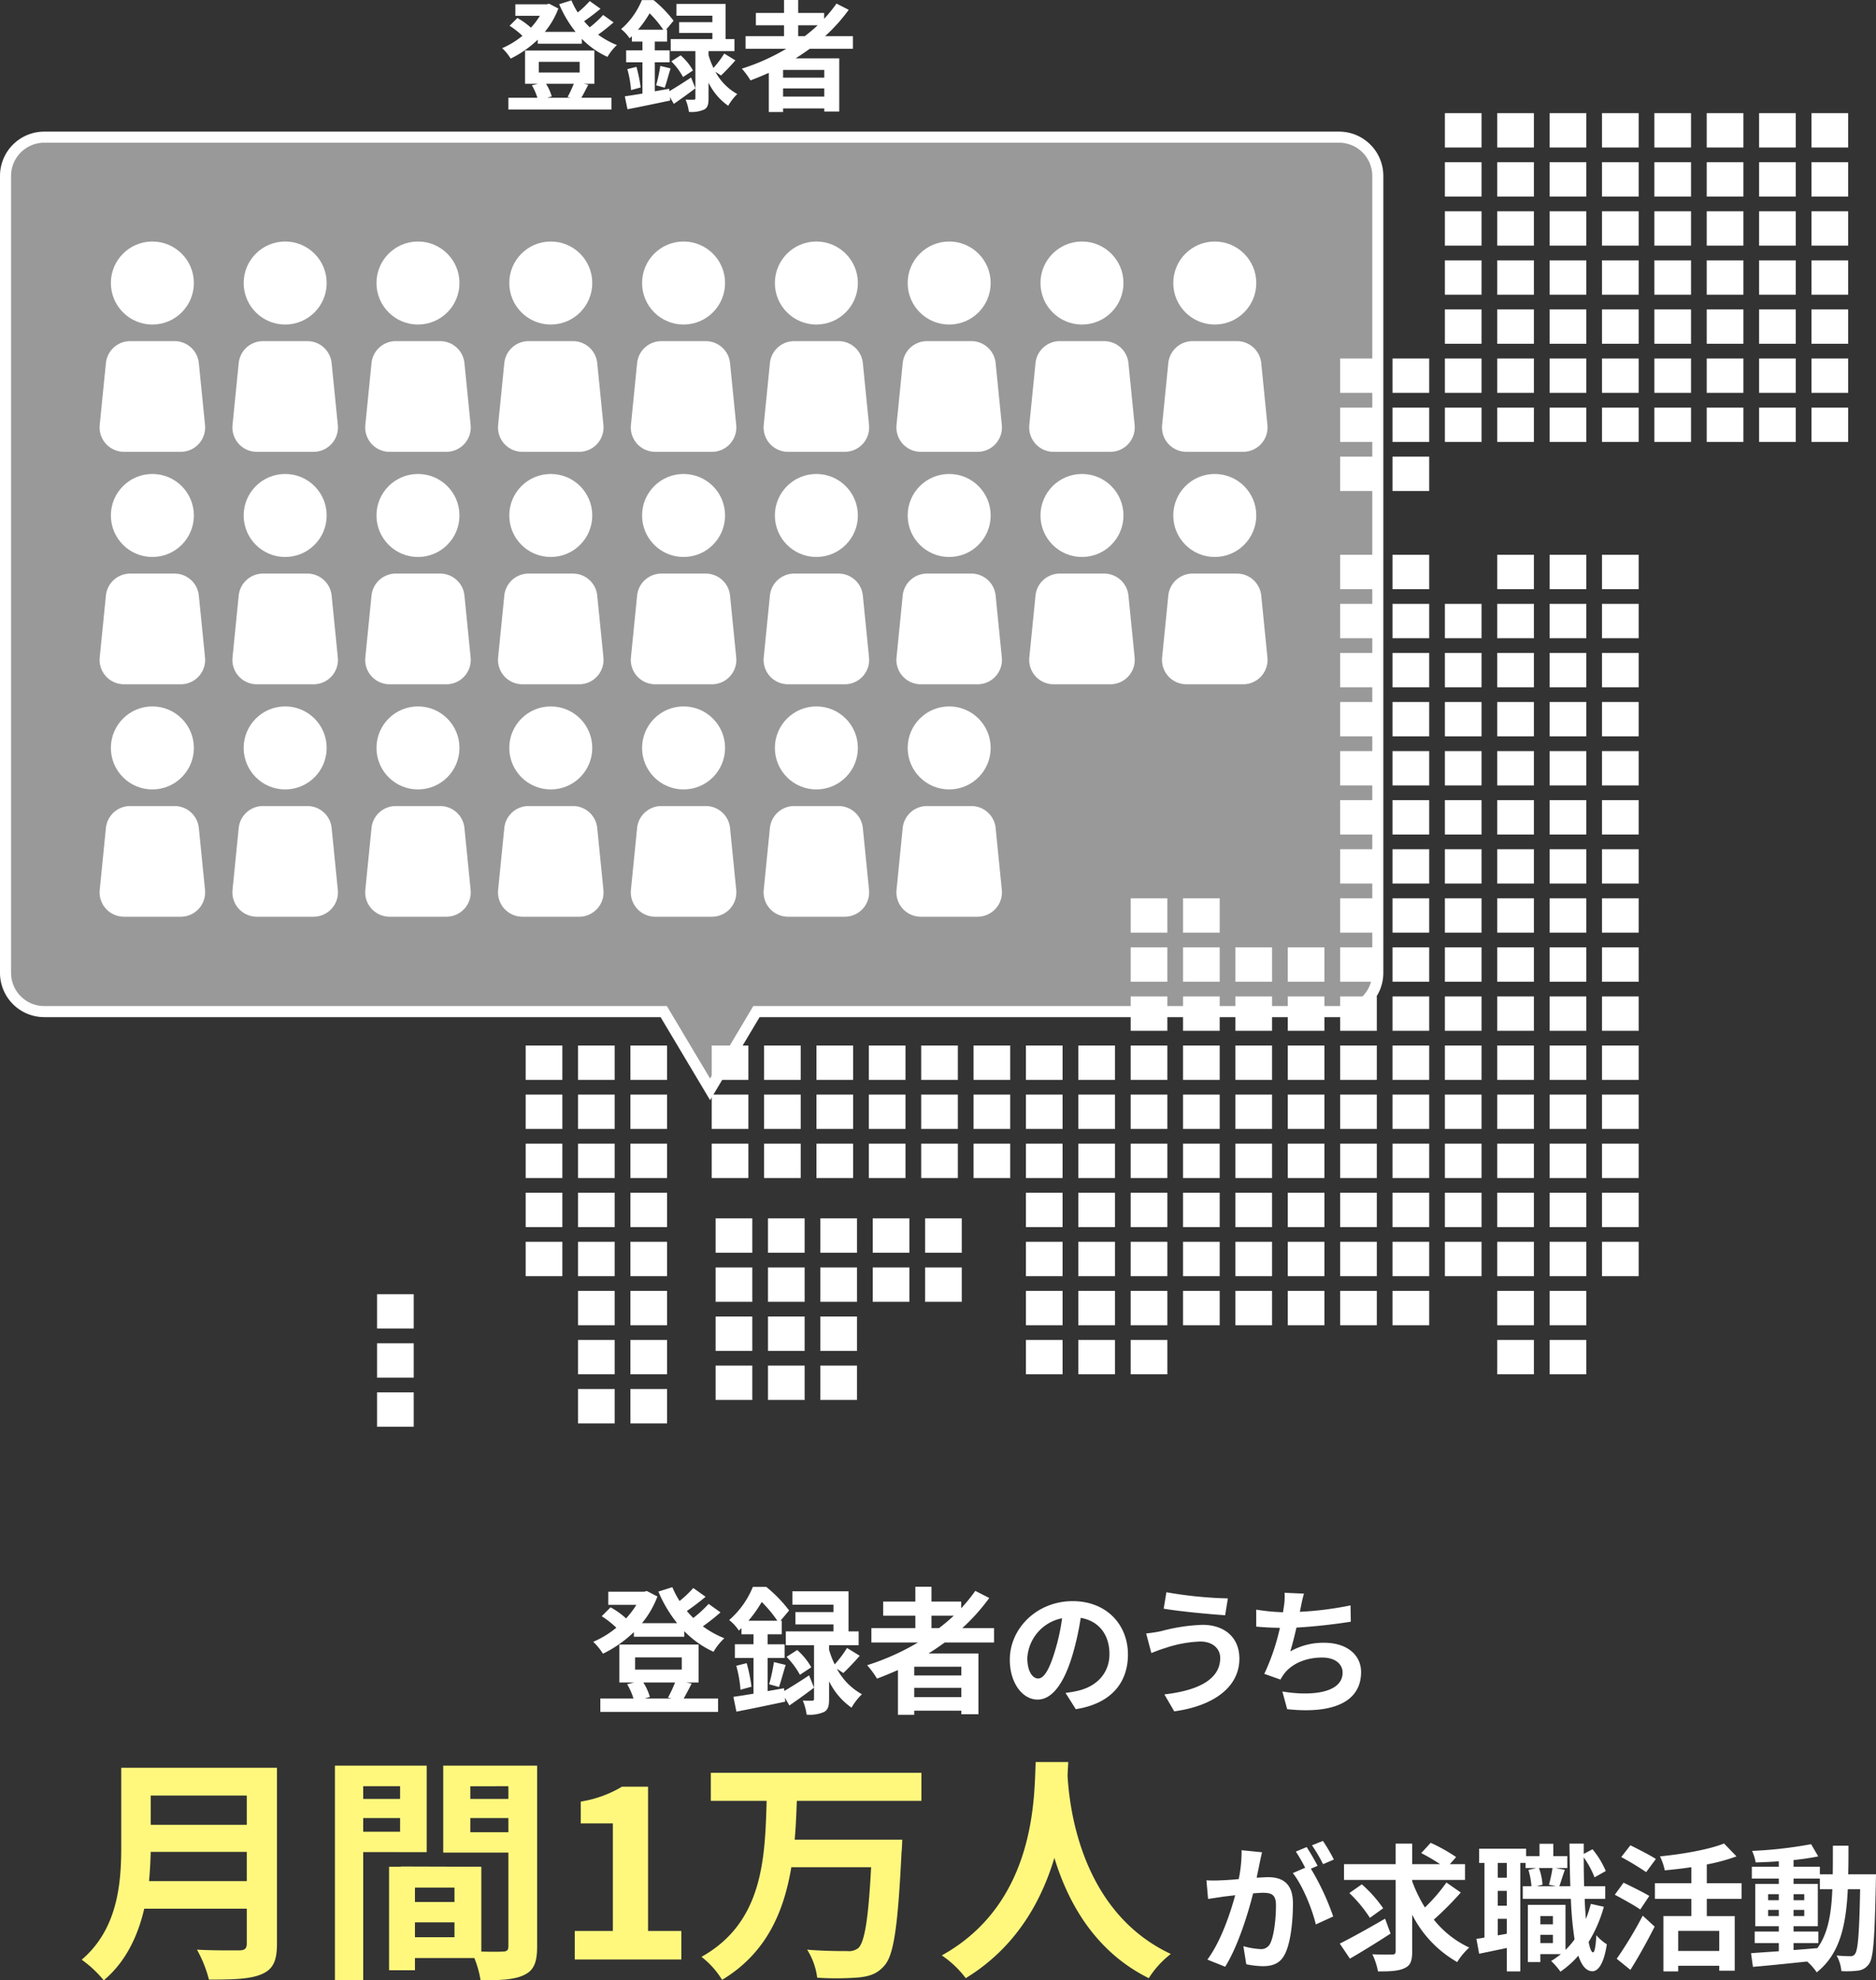 <svg xmlns="http://www.w3.org/2000/svg" width="438.514" height="462.796" viewBox="0 0 438.514 462.796">
  <rect x="0" y="0" width="438.514" height="462.796" fill="#333333" stroke="none"/>
  <defs>
    <style>
      .cls-1, .cls-2 {
        fill: #fff;
      }

      .cls-2 {
        opacity: 0.5;
      }

      .cls-3 {
        fill: #fff87d;
      }
    </style>
  </defs>
  <g id="レイヤー_2" data-name="レイヤー 2">
    <g id="レイヤー_1-2" data-name="レイヤー 1">
      <g>
        <rect class="cls-1" x="88.139" y="325.39" width="8.569" height="8.027"/>
        <rect class="cls-1" x="88.139" y="313.921" width="8.569" height="8.028"/>
        <rect class="cls-1" x="88.139" y="302.453" width="8.569" height="8.027"/>
        <rect class="cls-1" x="191.759" y="319.136" width="8.569" height="8.027"/>
        <rect class="cls-1" x="179.517" y="319.136" width="8.569" height="8.027"/>
        <rect class="cls-1" x="167.276" y="319.136" width="8.569" height="8.027"/>
        <rect class="cls-1" x="147.359" y="324.613" width="8.569" height="8.028"/>
        <rect class="cls-1" x="135.118" y="324.613" width="8.569" height="8.028"/>
        <rect class="cls-1" x="362.224" y="313.145" width="8.57" height="8.027"/>
        <rect class="cls-1" x="349.982" y="313.145" width="8.57" height="8.027"/>
        <rect class="cls-1" x="264.293" y="313.145" width="8.57" height="8.027"/>
        <rect class="cls-1" x="252.052" y="313.145" width="8.57" height="8.027"/>
        <rect class="cls-1" x="239.811" y="313.145" width="8.569" height="8.027"/>
        <rect class="cls-1" x="191.759" y="307.668" width="8.569" height="8.027"/>
        <rect class="cls-1" x="179.517" y="307.668" width="8.569" height="8.027"/>
        <rect class="cls-1" x="167.276" y="307.668" width="8.569" height="8.027"/>
        <rect class="cls-1" x="147.359" y="313.145" width="8.569" height="8.027"/>
        <rect class="cls-1" x="135.118" y="313.145" width="8.569" height="8.027"/>
        <rect class="cls-1" x="362.224" y="301.677" width="8.57" height="8.027"/>
        <rect class="cls-1" x="349.982" y="301.677" width="8.57" height="8.027"/>
        <rect class="cls-1" x="325.5" y="301.677" width="8.57" height="8.027"/>
        <rect class="cls-1" x="313.258" y="301.677" width="8.57" height="8.027"/>
        <rect class="cls-1" x="301.017" y="301.677" width="8.57" height="8.027"/>
        <rect class="cls-1" x="288.776" y="301.677" width="8.57" height="8.027"/>
        <rect class="cls-1" x="276.534" y="301.677" width="8.57" height="8.027"/>
        <rect class="cls-1" x="264.293" y="301.677" width="8.57" height="8.027"/>
        <rect class="cls-1" x="252.052" y="301.677" width="8.57" height="8.027"/>
        <rect class="cls-1" x="239.811" y="301.677" width="8.569" height="8.027"/>
        <rect class="cls-1" x="216.241" y="296.199" width="8.569" height="8.027"/>
        <rect class="cls-1" x="204" y="296.199" width="8.569" height="8.027"/>
        <rect class="cls-1" x="191.759" y="296.199" width="8.569" height="8.027"/>
        <rect class="cls-1" x="179.517" y="296.199" width="8.569" height="8.027"/>
        <rect class="cls-1" x="167.276" y="296.199" width="8.569" height="8.027"/>
        <rect class="cls-1" x="147.359" y="301.677" width="8.569" height="8.027"/>
        <rect class="cls-1" x="135.118" y="301.677" width="8.569" height="8.027"/>
        <rect class="cls-1" x="374.465" y="290.208" width="8.57" height="8.028"/>
        <rect class="cls-1" x="362.224" y="290.208" width="8.57" height="8.028"/>
        <rect class="cls-1" x="349.982" y="290.208" width="8.57" height="8.028"/>
        <rect class="cls-1" x="337.741" y="290.208" width="8.57" height="8.028"/>
        <rect class="cls-1" x="325.5" y="290.208" width="8.57" height="8.028"/>
        <rect class="cls-1" x="313.258" y="290.208" width="8.57" height="8.028"/>
        <rect class="cls-1" x="301.017" y="290.208" width="8.57" height="8.028"/>
        <rect class="cls-1" x="288.776" y="290.208" width="8.57" height="8.028"/>
        <rect class="cls-1" x="276.534" y="290.208" width="8.57" height="8.028"/>
        <rect class="cls-1" x="264.293" y="290.208" width="8.57" height="8.028"/>
        <rect class="cls-1" x="252.052" y="290.208" width="8.57" height="8.028"/>
        <rect class="cls-1" x="239.811" y="290.208" width="8.569" height="8.028"/>
        <rect class="cls-1" x="216.241" y="284.731" width="8.569" height="8.029"/>
        <rect class="cls-1" x="204" y="284.731" width="8.569" height="8.029"/>
        <rect class="cls-1" x="191.759" y="284.731" width="8.569" height="8.029"/>
        <rect class="cls-1" x="179.517" y="284.731" width="8.569" height="8.029"/>
        <rect class="cls-1" x="167.276" y="284.731" width="8.569" height="8.029"/>
        <rect class="cls-1" x="147.359" y="290.208" width="8.569" height="8.028"/>
        <rect class="cls-1" x="135.118" y="290.208" width="8.569" height="8.028"/>
        <rect class="cls-1" x="122.877" y="290.208" width="8.569" height="8.028"/>
        <rect class="cls-1" x="374.465" y="278.74" width="8.57" height="8.028"/>
        <rect class="cls-1" x="362.224" y="278.74" width="8.57" height="8.028"/>
        <rect class="cls-1" x="349.982" y="278.74" width="8.57" height="8.028"/>
        <rect class="cls-1" x="337.741" y="278.74" width="8.57" height="8.028"/>
        <rect class="cls-1" x="325.5" y="278.74" width="8.57" height="8.028"/>
        <rect class="cls-1" x="313.258" y="278.74" width="8.57" height="8.028"/>
        <rect class="cls-1" x="301.017" y="278.74" width="8.57" height="8.028"/>
        <rect class="cls-1" x="288.776" y="278.74" width="8.57" height="8.028"/>
        <rect class="cls-1" x="276.534" y="278.74" width="8.57" height="8.028"/>
        <rect class="cls-1" x="264.293" y="278.74" width="8.57" height="8.028"/>
        <rect class="cls-1" x="252.052" y="278.74" width="8.57" height="8.028"/>
        <rect class="cls-1" x="239.811" y="278.74" width="8.569" height="8.028"/>
        <rect class="cls-1" x="147.359" y="278.74" width="8.569" height="8.028"/>
        <rect class="cls-1" x="135.118" y="278.74" width="8.569" height="8.028"/>
        <rect class="cls-1" x="122.877" y="278.74" width="8.569" height="8.028"/>
        <rect class="cls-1" x="374.465" y="267.272" width="8.57" height="8.028"/>
        <rect class="cls-1" x="362.224" y="267.272" width="8.57" height="8.028"/>
        <rect class="cls-1" x="349.982" y="267.272" width="8.57" height="8.028"/>
        <rect class="cls-1" x="337.741" y="267.272" width="8.57" height="8.028"/>
        <rect class="cls-1" x="325.5" y="267.272" width="8.57" height="8.028"/>
        <rect class="cls-1" x="313.258" y="267.272" width="8.57" height="8.028"/>
        <rect class="cls-1" x="301.017" y="267.272" width="8.57" height="8.028"/>
        <rect class="cls-1" x="288.776" y="267.272" width="8.57" height="8.028"/>
        <rect class="cls-1" x="276.534" y="267.272" width="8.57" height="8.028"/>
        <rect class="cls-1" x="264.293" y="267.272" width="8.57" height="8.028"/>
        <rect class="cls-1" x="252.052" y="267.272" width="8.57" height="8.028"/>
        <rect class="cls-1" x="239.811" y="267.272" width="8.569" height="8.028"/>
        <rect class="cls-1" x="227.569" y="267.272" width="8.569" height="8.028"/>
        <rect class="cls-1" x="215.328" y="267.272" width="8.569" height="8.028"/>
        <rect class="cls-1" x="203.087" y="267.272" width="8.569" height="8.028"/>
        <rect class="cls-1" x="190.845" y="267.272" width="8.569" height="8.028"/>
        <rect class="cls-1" x="178.604" y="267.272" width="8.569" height="8.028"/>
        <rect class="cls-1" x="166.363" y="267.272" width="8.569" height="8.028"/>
        <rect class="cls-1" x="147.359" y="267.272" width="8.569" height="8.028"/>
        <rect class="cls-1" x="135.118" y="267.272" width="8.569" height="8.028"/>
        <rect class="cls-1" x="122.877" y="267.272" width="8.569" height="8.028"/>
        <rect class="cls-1" x="374.465" y="255.804" width="8.57" height="8.027"/>
        <rect class="cls-1" x="362.224" y="255.804" width="8.57" height="8.027"/>
        <rect class="cls-1" x="349.982" y="255.804" width="8.57" height="8.027"/>
        <rect class="cls-1" x="337.741" y="255.804" width="8.57" height="8.027"/>
        <rect class="cls-1" x="325.5" y="255.804" width="8.57" height="8.027"/>
        <rect class="cls-1" x="313.258" y="255.804" width="8.57" height="8.027"/>
        <rect class="cls-1" x="301.017" y="255.804" width="8.57" height="8.027"/>
        <rect class="cls-1" x="288.776" y="255.804" width="8.57" height="8.027"/>
        <rect class="cls-1" x="276.534" y="255.804" width="8.57" height="8.027"/>
        <rect class="cls-1" x="264.293" y="255.804" width="8.57" height="8.027"/>
        <rect class="cls-1" x="252.052" y="255.804" width="8.57" height="8.027"/>
        <rect class="cls-1" x="239.811" y="255.804" width="8.569" height="8.027"/>
        <rect class="cls-1" x="227.569" y="255.804" width="8.569" height="8.027"/>
        <rect class="cls-1" x="215.328" y="255.804" width="8.569" height="8.027"/>
        <rect class="cls-1" x="203.087" y="255.804" width="8.569" height="8.027"/>
        <rect class="cls-1" x="190.845" y="255.804" width="8.569" height="8.027"/>
        <rect class="cls-1" x="178.604" y="255.804" width="8.569" height="8.027"/>
        <rect class="cls-1" x="166.363" y="255.804" width="8.569" height="8.027"/>
        <rect class="cls-1" x="147.359" y="255.804" width="8.569" height="8.027"/>
        <rect class="cls-1" x="135.118" y="255.804" width="8.569" height="8.027"/>
        <rect class="cls-1" x="122.877" y="255.804" width="8.569" height="8.027"/>
        <rect class="cls-1" x="374.465" y="244.336" width="8.57" height="8.027"/>
        <rect class="cls-1" x="362.224" y="244.336" width="8.57" height="8.027"/>
        <rect class="cls-1" x="349.982" y="244.336" width="8.57" height="8.027"/>
        <rect class="cls-1" x="337.741" y="244.336" width="8.57" height="8.027"/>
        <rect class="cls-1" x="325.5" y="244.336" width="8.57" height="8.027"/>
        <rect class="cls-1" x="313.258" y="244.336" width="8.57" height="8.027"/>
        <rect class="cls-1" x="301.017" y="244.336" width="8.57" height="8.027"/>
        <rect class="cls-1" x="288.776" y="244.336" width="8.57" height="8.027"/>
        <rect class="cls-1" x="276.534" y="244.336" width="8.57" height="8.027"/>
        <rect class="cls-1" x="264.293" y="244.336" width="8.57" height="8.027"/>
        <rect class="cls-1" x="252.052" y="244.336" width="8.57" height="8.027"/>
        <rect class="cls-1" x="239.811" y="244.336" width="8.569" height="8.027"/>
        <rect class="cls-1" x="227.569" y="244.336" width="8.569" height="8.027"/>
        <rect class="cls-1" x="215.328" y="244.336" width="8.569" height="8.027"/>
        <rect class="cls-1" x="203.087" y="244.336" width="8.569" height="8.027"/>
        <rect class="cls-1" x="190.845" y="244.336" width="8.569" height="8.027"/>
        <rect class="cls-1" x="178.604" y="244.336" width="8.569" height="8.027"/>
        <rect class="cls-1" x="166.363" y="244.336" width="8.569" height="8.027"/>
        <rect class="cls-1" x="147.359" y="244.336" width="8.569" height="8.027"/>
        <rect class="cls-1" x="135.118" y="244.336" width="8.569" height="8.027"/>
        <rect class="cls-1" x="122.877" y="244.336" width="8.569" height="8.027"/>
        <rect class="cls-1" x="374.465" y="232.867" width="8.57" height="8.028"/>
        <rect class="cls-1" x="362.224" y="232.867" width="8.57" height="8.028"/>
        <rect class="cls-1" x="349.982" y="232.867" width="8.57" height="8.028"/>
        <rect class="cls-1" x="337.741" y="232.867" width="8.57" height="8.028"/>
        <rect class="cls-1" x="325.5" y="232.867" width="8.57" height="8.028"/>
        <rect class="cls-1" x="313.258" y="232.867" width="8.57" height="8.028"/>
        <rect class="cls-1" x="301.017" y="232.867" width="8.57" height="8.028"/>
        <rect class="cls-1" x="288.776" y="232.867" width="8.57" height="8.028"/>
        <rect class="cls-1" x="276.534" y="232.867" width="8.57" height="8.028"/>
        <rect class="cls-1" x="264.293" y="232.867" width="8.57" height="8.028"/>
        <rect class="cls-1" x="374.465" y="221.399" width="8.57" height="8.028"/>
        <rect class="cls-1" x="362.224" y="221.399" width="8.57" height="8.028"/>
        <rect class="cls-1" x="349.982" y="221.399" width="8.57" height="8.028"/>
        <rect class="cls-1" x="337.741" y="221.399" width="8.57" height="8.028"/>
        <rect class="cls-1" x="325.5" y="221.399" width="8.57" height="8.028"/>
        <rect class="cls-1" x="313.258" y="221.399" width="8.57" height="8.028"/>
        <rect class="cls-1" x="301.017" y="221.399" width="8.57" height="8.028"/>
        <rect class="cls-1" x="288.776" y="221.399" width="8.57" height="8.028"/>
        <rect class="cls-1" x="276.534" y="221.399" width="8.57" height="8.028"/>
        <rect class="cls-1" x="264.293" y="221.399" width="8.57" height="8.028"/>
        <rect class="cls-1" x="374.465" y="209.932" width="8.57" height="8.027"/>
        <rect class="cls-1" x="362.224" y="209.932" width="8.57" height="8.027"/>
        <rect class="cls-1" x="349.982" y="209.932" width="8.57" height="8.027"/>
        <rect class="cls-1" x="337.741" y="209.932" width="8.57" height="8.027"/>
        <rect class="cls-1" x="325.5" y="209.932" width="8.57" height="8.027"/>
        <rect class="cls-1" x="313.258" y="209.932" width="8.57" height="8.027"/>
        <rect class="cls-1" x="276.534" y="209.932" width="8.57" height="8.027"/>
        <rect class="cls-1" x="264.293" y="209.932" width="8.57" height="8.027"/>
        <rect class="cls-1" x="374.465" y="198.463" width="8.57" height="8.027"/>
        <rect class="cls-1" x="362.224" y="198.463" width="8.57" height="8.027"/>
        <rect class="cls-1" x="349.982" y="198.463" width="8.57" height="8.027"/>
        <rect class="cls-1" x="337.741" y="198.463" width="8.57" height="8.027"/>
        <rect class="cls-1" x="325.5" y="198.463" width="8.57" height="8.027"/>
        <rect class="cls-1" x="313.258" y="198.463" width="8.57" height="8.027"/>
        <rect class="cls-1" x="374.465" y="186.995" width="8.57" height="8.028"/>
        <rect class="cls-1" x="362.224" y="186.995" width="8.57" height="8.028"/>
        <rect class="cls-1" x="349.982" y="186.995" width="8.57" height="8.028"/>
        <rect class="cls-1" x="337.741" y="186.995" width="8.57" height="8.028"/>
        <rect class="cls-1" x="325.5" y="186.995" width="8.57" height="8.028"/>
        <rect class="cls-1" x="313.258" y="186.995" width="8.57" height="8.028"/>
        <rect class="cls-1" x="374.465" y="175.527" width="8.57" height="8.028"/>
        <rect class="cls-1" x="362.224" y="175.527" width="8.57" height="8.028"/>
        <rect class="cls-1" x="349.982" y="175.527" width="8.57" height="8.028"/>
        <rect class="cls-1" x="337.741" y="175.527" width="8.57" height="8.028"/>
        <rect class="cls-1" x="325.5" y="175.527" width="8.57" height="8.028"/>
        <rect class="cls-1" x="313.258" y="175.527" width="8.57" height="8.028"/>
        <rect class="cls-1" x="374.465" y="164.059" width="8.57" height="8.028"/>
        <rect class="cls-1" x="362.224" y="164.059" width="8.57" height="8.028"/>
        <rect class="cls-1" x="349.982" y="164.059" width="8.57" height="8.028"/>
        <rect class="cls-1" x="337.741" y="164.059" width="8.57" height="8.028"/>
        <rect class="cls-1" x="325.5" y="164.059" width="8.57" height="8.028"/>
        <rect class="cls-1" x="313.258" y="164.059" width="8.57" height="8.028"/>
        <rect class="cls-1" x="374.465" y="152.59" width="8.57" height="8.028"/>
        <rect class="cls-1" x="362.224" y="152.59" width="8.57" height="8.028"/>
        <rect class="cls-1" x="349.982" y="152.59" width="8.57" height="8.028"/>
        <rect class="cls-1" x="337.741" y="152.59" width="8.57" height="8.028"/>
        <rect class="cls-1" x="325.5" y="152.59" width="8.57" height="8.028"/>
        <rect class="cls-1" x="313.258" y="152.59" width="8.57" height="8.028"/>
        <rect class="cls-1" x="374.465" y="141.122" width="8.57" height="8.027"/>
        <rect class="cls-1" x="362.224" y="141.122" width="8.57" height="8.027"/>
        <rect class="cls-1" x="349.982" y="141.122" width="8.57" height="8.027"/>
        <rect class="cls-1" x="337.741" y="141.122" width="8.57" height="8.027"/>
        <rect class="cls-1" x="325.5" y="141.122" width="8.57" height="8.027"/>
        <rect class="cls-1" x="313.258" y="141.122" width="8.57" height="8.027"/>
        <rect class="cls-1" x="374.465" y="129.654" width="8.57" height="8.028"/>
        <rect class="cls-1" x="362.224" y="129.654" width="8.57" height="8.028"/>
        <rect class="cls-1" x="349.982" y="129.654" width="8.57" height="8.028"/>
        <rect class="cls-1" x="325.5" y="129.654" width="8.57" height="8.028"/>
        <rect class="cls-1" x="313.258" y="129.654" width="8.57" height="8.028"/>
        <rect class="cls-1" x="325.5" y="106.718" width="8.57" height="8.028"/>
        <rect class="cls-1" x="313.258" y="106.718" width="8.57" height="8.028"/>
        <rect class="cls-1" x="423.43" y="95.249" width="8.57" height="8.028"/>
        <rect class="cls-1" x="411.189" y="95.249" width="8.57" height="8.028"/>
        <rect class="cls-1" x="398.948" y="95.249" width="8.57" height="8.028"/>
        <rect class="cls-1" x="386.706" y="95.249" width="8.57" height="8.028"/>
        <rect class="cls-1" x="374.465" y="95.249" width="8.57" height="8.028"/>
        <rect class="cls-1" x="362.224" y="95.249" width="8.57" height="8.028"/>
        <rect class="cls-1" x="349.982" y="95.249" width="8.57" height="8.028"/>
        <rect class="cls-1" x="337.741" y="95.249" width="8.57" height="8.028"/>
        <rect class="cls-1" x="325.5" y="95.249" width="8.57" height="8.028"/>
        <rect class="cls-1" x="313.258" y="95.249" width="8.57" height="8.028"/>
        <rect class="cls-1" x="423.43" y="83.781" width="8.57" height="8.028"/>
        <rect class="cls-1" x="411.189" y="83.781" width="8.57" height="8.028"/>
        <rect class="cls-1" x="398.948" y="83.781" width="8.57" height="8.028"/>
        <rect class="cls-1" x="386.706" y="83.781" width="8.57" height="8.028"/>
        <rect class="cls-1" x="374.465" y="83.781" width="8.57" height="8.028"/>
        <rect class="cls-1" x="362.224" y="83.781" width="8.57" height="8.028"/>
        <rect class="cls-1" x="349.982" y="83.781" width="8.57" height="8.028"/>
        <rect class="cls-1" x="337.741" y="83.781" width="8.57" height="8.028"/>
        <rect class="cls-1" x="325.5" y="83.781" width="8.57" height="8.028"/>
        <rect class="cls-1" x="313.258" y="83.781" width="8.57" height="8.028"/>
        <rect class="cls-1" x="423.43" y="72.313" width="8.57" height="8.028"/>
        <rect class="cls-1" x="411.189" y="72.313" width="8.57" height="8.028"/>
        <rect class="cls-1" x="398.948" y="72.313" width="8.57" height="8.028"/>
        <rect class="cls-1" x="386.706" y="72.313" width="8.57" height="8.028"/>
        <rect class="cls-1" x="374.465" y="72.313" width="8.57" height="8.028"/>
        <rect class="cls-1" x="362.224" y="72.313" width="8.57" height="8.028"/>
        <rect class="cls-1" x="349.982" y="72.313" width="8.57" height="8.028"/>
        <rect class="cls-1" x="337.741" y="72.313" width="8.57" height="8.028"/>
        <rect class="cls-1" x="423.43" y="60.845" width="8.57" height="8.028"/>
        <rect class="cls-1" x="411.189" y="60.845" width="8.57" height="8.028"/>
        <rect class="cls-1" x="398.948" y="60.845" width="8.57" height="8.028"/>
        <rect class="cls-1" x="386.706" y="60.845" width="8.57" height="8.028"/>
        <rect class="cls-1" x="374.465" y="60.845" width="8.57" height="8.028"/>
        <rect class="cls-1" x="362.224" y="60.845" width="8.57" height="8.028"/>
        <rect class="cls-1" x="349.982" y="60.845" width="8.57" height="8.028"/>
        <rect class="cls-1" x="337.741" y="60.845" width="8.57" height="8.028"/>
        <rect class="cls-1" x="423.43" y="49.377" width="8.57" height="8.028"/>
        <rect class="cls-1" x="411.189" y="49.377" width="8.57" height="8.028"/>
        <rect class="cls-1" x="398.948" y="49.377" width="8.57" height="8.028"/>
        <rect class="cls-1" x="386.706" y="49.377" width="8.57" height="8.028"/>
        <rect class="cls-1" x="374.465" y="49.377" width="8.57" height="8.028"/>
        <rect class="cls-1" x="362.224" y="49.377" width="8.57" height="8.028"/>
        <rect class="cls-1" x="349.982" y="49.377" width="8.57" height="8.028"/>
        <rect class="cls-1" x="337.741" y="49.377" width="8.57" height="8.028"/>
        <rect class="cls-1" x="423.43" y="37.908" width="8.57" height="8.028"/>
        <rect class="cls-1" x="411.189" y="37.908" width="8.57" height="8.028"/>
        <rect class="cls-1" x="398.948" y="37.908" width="8.57" height="8.028"/>
        <rect class="cls-1" x="386.706" y="37.908" width="8.57" height="8.028"/>
        <rect class="cls-1" x="374.465" y="37.908" width="8.57" height="8.028"/>
        <rect class="cls-1" x="362.224" y="37.908" width="8.57" height="8.028"/>
        <rect class="cls-1" x="349.982" y="37.908" width="8.57" height="8.028"/>
        <rect class="cls-1" x="337.741" y="37.908" width="8.57" height="8.028"/>
        <rect class="cls-1" x="423.43" y="26.44" width="8.57" height="8.028"/>
        <rect class="cls-1" x="411.189" y="26.44" width="8.57" height="8.028"/>
        <rect class="cls-1" x="398.948" y="26.44" width="8.57" height="8.028"/>
        <rect class="cls-1" x="386.706" y="26.44" width="8.57" height="8.028"/>
        <rect class="cls-1" x="374.465" y="26.44" width="8.57" height="8.028"/>
        <rect class="cls-1" x="362.224" y="26.44" width="8.57" height="8.028"/>
        <rect class="cls-1" x="349.982" y="26.44" width="8.57" height="8.028"/>
        <rect class="cls-1" x="337.741" y="26.44" width="8.57" height="8.028"/>
      </g>
      <g>
        <path class="cls-2" d="M155.149,236.412H10.347a9.065,9.065,0,0,1-9.054-9.055V41.106a9.064,9.064,0,0,1,9.054-9.054H313.006a9.065,9.065,0,0,1,9.055,9.054v186.251a9.066,9.066,0,0,1-9.055,9.055H176.818l-10.834,18.169Z"/>
        <path class="cls-1" d="M313.006,33.345a7.769,7.769,0,0,1,7.76,7.76v186.251a7.769,7.769,0,0,1-7.76,7.76H176.084l-.752,1.262L165.984,252.055l-9.348-15.675-.753-1.262H10.347a7.769,7.769,0,0,1-7.76-7.76V41.106a7.769,7.769,0,0,1,7.76-7.76H313.006m0-2.587H10.347A10.347,10.347,0,0,0,0,41.106v186.251a10.347,10.347,0,0,0,10.347,10.347H154.415l11.569,19.401,11.569-19.401H313.006a10.347,10.347,0,0,0,10.347-10.347V41.106A10.347,10.347,0,0,0,313.006,30.758Z"/>
      </g>
      <g>
        <g>
          <g>
            <circle class="cls-1" cx="35.617" cy="174.788" r="9.701"/>
            <path class="cls-1" d="M42.249,214.237H28.986a5.704,5.704,0,0,1-5.676-6.272l1.446-14.46a5.704,5.704,0,0,1,5.676-5.136H40.803a5.704,5.704,0,0,1,5.676,5.136l1.446,14.46A5.704,5.704,0,0,1,42.249,214.237Z"/>
          </g>
          <g>
            <circle class="cls-1" cx="66.659" cy="174.788" r="9.701"/>
            <path class="cls-1" d="M73.29,214.237H60.028a5.704,5.704,0,0,1-5.676-6.272l1.446-14.46a5.704,5.704,0,0,1,5.676-5.136H71.844a5.704,5.704,0,0,1,5.676,5.136l1.446,14.46A5.704,5.704,0,0,1,73.29,214.237Z"/>
          </g>
          <g>
            <circle class="cls-1" cx="97.701" cy="174.788" r="9.701"/>
            <path class="cls-1" d="M104.332,214.237H91.07a5.704,5.704,0,0,1-5.676-6.272l1.446-14.46a5.704,5.704,0,0,1,5.676-5.136h10.371a5.704,5.704,0,0,1,5.676,5.136l1.446,14.46A5.704,5.704,0,0,1,104.332,214.237Z"/>
          </g>
          <g>
            <circle class="cls-1" cx="128.743" cy="174.788" r="9.701"/>
            <path class="cls-1" d="M135.374,214.237h-13.263a5.704,5.704,0,0,1-5.676-6.272l1.446-14.46a5.704,5.704,0,0,1,5.676-5.136h10.371a5.704,5.704,0,0,1,5.676,5.136l1.446,14.46A5.704,5.704,0,0,1,135.374,214.237Z"/>
          </g>
          <g>
            <circle class="cls-1" cx="159.785" cy="174.788" r="9.701"/>
            <path class="cls-1" d="M166.416,214.237H153.154a5.704,5.704,0,0,1-5.676-6.272l1.446-14.46a5.704,5.704,0,0,1,5.676-5.136h10.371a5.704,5.704,0,0,1,5.676,5.136l1.446,14.46A5.704,5.704,0,0,1,166.416,214.237Z"/>
          </g>
          <g>
            <circle class="cls-1" cx="190.827" cy="174.788" r="9.701"/>
            <path class="cls-1" d="M197.458,214.237H184.196a5.704,5.704,0,0,1-5.676-6.272l1.446-14.46a5.704,5.704,0,0,1,5.676-5.136h10.371a5.704,5.704,0,0,1,5.676,5.136l1.446,14.46A5.704,5.704,0,0,1,197.458,214.237Z"/>
          </g>
          <g>
            <circle class="cls-1" cx="221.869" cy="174.788" r="9.701"/>
            <path class="cls-1" d="M228.5,214.237H215.237a5.704,5.704,0,0,1-5.676-6.272l1.446-14.46a5.704,5.704,0,0,1,5.676-5.136H227.054a5.704,5.704,0,0,1,5.676,5.136l1.446,14.46A5.704,5.704,0,0,1,228.5,214.237Z"/>
          </g>
        </g>
        <g>
          <g>
            <circle class="cls-1" cx="35.617" cy="120.465" r="9.701"/>
            <path class="cls-1" d="M42.249,159.914H28.986a5.704,5.704,0,0,1-5.676-6.272l1.446-14.46a5.704,5.704,0,0,1,5.676-5.136H40.803a5.704,5.704,0,0,1,5.676,5.136l1.446,14.46A5.704,5.704,0,0,1,42.249,159.914Z"/>
          </g>
          <g>
            <circle class="cls-1" cx="66.659" cy="120.465" r="9.701"/>
            <path class="cls-1" d="M73.29,159.914H60.028a5.704,5.704,0,0,1-5.676-6.272l1.446-14.46a5.704,5.704,0,0,1,5.676-5.136H71.844a5.704,5.704,0,0,1,5.676,5.136l1.446,14.46A5.704,5.704,0,0,1,73.29,159.914Z"/>
          </g>
          <g>
            <circle class="cls-1" cx="97.701" cy="120.465" r="9.701"/>
            <path class="cls-1" d="M104.332,159.914H91.07a5.704,5.704,0,0,1-5.676-6.272l1.446-14.46a5.704,5.704,0,0,1,5.676-5.136h10.371a5.704,5.704,0,0,1,5.676,5.136l1.446,14.46A5.704,5.704,0,0,1,104.332,159.914Z"/>
          </g>
          <g>
            <circle class="cls-1" cx="128.743" cy="120.465" r="9.701"/>
            <path class="cls-1" d="M135.374,159.914h-13.263a5.704,5.704,0,0,1-5.676-6.272l1.446-14.46a5.704,5.704,0,0,1,5.676-5.136h10.371a5.704,5.704,0,0,1,5.676,5.136l1.446,14.46A5.704,5.704,0,0,1,135.374,159.914Z"/>
          </g>
          <g>
            <circle class="cls-1" cx="159.785" cy="120.465" r="9.701"/>
            <path class="cls-1" d="M166.416,159.914H153.154a5.704,5.704,0,0,1-5.676-6.272l1.446-14.46a5.704,5.704,0,0,1,5.676-5.136h10.371a5.704,5.704,0,0,1,5.676,5.136l1.446,14.46A5.704,5.704,0,0,1,166.416,159.914Z"/>
          </g>
          <g>
            <circle class="cls-1" cx="190.827" cy="120.465" r="9.701"/>
            <path class="cls-1" d="M197.458,159.914H184.196a5.704,5.704,0,0,1-5.676-6.272l1.446-14.46a5.704,5.704,0,0,1,5.676-5.136h10.371a5.704,5.704,0,0,1,5.676,5.136l1.446,14.46A5.704,5.704,0,0,1,197.458,159.914Z"/>
          </g>
          <g>
            <circle class="cls-1" cx="221.869" cy="120.465" r="9.701"/>
            <path class="cls-1" d="M228.5,159.914H215.237a5.704,5.704,0,0,1-5.676-6.272l1.446-14.46a5.704,5.704,0,0,1,5.676-5.136H227.054a5.704,5.704,0,0,1,5.676,5.136l1.446,14.46A5.704,5.704,0,0,1,228.5,159.914Z"/>
          </g>
          <g>
            <circle class="cls-1" cx="252.911" cy="120.465" r="9.701"/>
            <path class="cls-1" d="M259.542,159.914H246.279a5.704,5.704,0,0,1-5.676-6.272l1.446-14.46a5.704,5.704,0,0,1,5.676-5.136h10.371a5.704,5.704,0,0,1,5.676,5.136l1.446,14.46A5.704,5.704,0,0,1,259.542,159.914Z"/>
          </g>
          <g>
            <circle class="cls-1" cx="283.953" cy="120.465" r="9.701"/>
            <path class="cls-1" d="M290.584,159.914h-13.263a5.704,5.704,0,0,1-5.676-6.272l1.446-14.46a5.704,5.704,0,0,1,5.676-5.136h10.371a5.704,5.704,0,0,1,5.676,5.136l1.446,14.46A5.704,5.704,0,0,1,290.584,159.914Z"/>
          </g>
        </g>
        <g>
          <g>
            <circle class="cls-1" cx="35.617" cy="66.142" r="9.701"/>
            <path class="cls-1" d="M42.249,105.591H28.986a5.704,5.704,0,0,1-5.676-6.272l1.446-14.46A5.704,5.704,0,0,1,30.432,79.723H40.803a5.704,5.704,0,0,1,5.676,5.136l1.446,14.46A5.704,5.704,0,0,1,42.249,105.591Z"/>
          </g>
          <g>
            <circle class="cls-1" cx="66.659" cy="66.142" r="9.701"/>
            <path class="cls-1" d="M73.29,105.591H60.028a5.704,5.704,0,0,1-5.676-6.272l1.446-14.46a5.704,5.704,0,0,1,5.676-5.136H71.844a5.704,5.704,0,0,1,5.676,5.136l1.446,14.46A5.704,5.704,0,0,1,73.29,105.591Z"/>
          </g>
          <g>
            <circle class="cls-1" cx="97.701" cy="66.142" r="9.701"/>
            <path class="cls-1" d="M104.332,105.591H91.07a5.704,5.704,0,0,1-5.676-6.272l1.446-14.46a5.704,5.704,0,0,1,5.676-5.136h10.371a5.704,5.704,0,0,1,5.676,5.136l1.446,14.46A5.704,5.704,0,0,1,104.332,105.591Z"/>
          </g>
          <g>
            <circle class="cls-1" cx="128.743" cy="66.142" r="9.701"/>
            <path class="cls-1" d="M135.374,105.591h-13.263a5.704,5.704,0,0,1-5.676-6.272l1.446-14.46a5.704,5.704,0,0,1,5.676-5.136h10.371a5.704,5.704,0,0,1,5.676,5.136l1.446,14.46A5.704,5.704,0,0,1,135.374,105.591Z"/>
          </g>
          <g>
            <circle class="cls-1" cx="159.785" cy="66.142" r="9.701"/>
            <path class="cls-1" d="M166.416,105.591H153.154a5.704,5.704,0,0,1-5.676-6.272l1.446-14.46a5.704,5.704,0,0,1,5.676-5.136h10.371a5.704,5.704,0,0,1,5.676,5.136l1.446,14.46A5.704,5.704,0,0,1,166.416,105.591Z"/>
          </g>
          <g>
            <circle class="cls-1" cx="190.827" cy="66.142" r="9.701"/>
            <path class="cls-1" d="M197.458,105.591H184.196a5.704,5.704,0,0,1-5.676-6.272l1.446-14.46a5.704,5.704,0,0,1,5.676-5.136h10.371a5.704,5.704,0,0,1,5.676,5.136l1.446,14.46A5.704,5.704,0,0,1,197.458,105.591Z"/>
          </g>
          <g>
            <circle class="cls-1" cx="221.869" cy="66.142" r="9.701"/>
            <path class="cls-1" d="M228.5,105.591H215.237a5.704,5.704,0,0,1-5.676-6.272l1.446-14.46a5.704,5.704,0,0,1,5.676-5.136H227.054a5.704,5.704,0,0,1,5.676,5.136l1.446,14.46A5.704,5.704,0,0,1,228.5,105.591Z"/>
          </g>
          <g>
            <circle class="cls-1" cx="252.911" cy="66.142" r="9.701"/>
            <path class="cls-1" d="M259.542,105.591H246.279a5.704,5.704,0,0,1-5.676-6.272l1.446-14.46a5.704,5.704,0,0,1,5.676-5.136h10.371a5.704,5.704,0,0,1,5.676,5.136l1.446,14.46A5.704,5.704,0,0,1,259.542,105.591Z"/>
          </g>
          <g>
            <circle class="cls-1" cx="283.953" cy="66.142" r="9.701"/>
            <path class="cls-1" d="M290.584,105.591h-13.263a5.704,5.704,0,0,1-5.676-6.272l1.446-14.46a5.704,5.704,0,0,1,5.676-5.136h10.371a5.704,5.704,0,0,1,5.676,5.136l1.446,14.46A5.704,5.704,0,0,1,290.584,105.591Z"/>
          </g>
        </g>
      </g>
      <g>
        <path class="cls-1" d="M168.421,376.806a49.93,49.93,0,0,1-4.128,3.264,22.631,22.631,0,0,0,5.024,2.784,13.581,13.581,0,0,0-2.528,3.167,22.74,22.74,0,0,1-6.848-4.831v1.312H148.166v-1.088a28.117,28.117,0,0,1-7.231,5.056,13.509,13.509,0,0,0-2.271-2.783,22.316,22.316,0,0,0,5.407-3.296,22.263,22.263,0,0,0-3.423-2.688l2.08-2.079a19.258,19.258,0,0,1,3.616,2.592,20.131,20.131,0,0,0,2.4-3.168h-6.56v-3.072h8.383l.64-.16,2.464,1.28a21.535,21.535,0,0,1-3.616,6.239h8.223a30.895,30.895,0,0,1-4.383-7.391l3.264-1.024a20.703,20.703,0,0,0,1.696,3.231,26.77,26.77,0,0,0,3.2-3.039l2.88,2.048c-1.376,1.151-2.976,2.367-4.384,3.327.48.576.992,1.12,1.504,1.632a27.945,27.945,0,0,0,3.583-3.296Zm-6.751,16.639c-.672,1.312-1.312,2.56-1.856,3.488h8.031v3.135H140.327v-3.135h7.744a15.299,15.299,0,0,0-1.472-3.328l1.664-.416h-3.488v-8.863h18.527V393.189h-2.88Zm-13.215-3.264h10.911V387.334H148.455Zm1.92,3.008a13.033,13.033,0,0,1,1.536,3.392l-1.216.353H156.998l-.864-.192a30.479,30.479,0,0,0,1.664-3.552Z"/>
        <path class="cls-1" d="M183.334,395.172c1.6-.928,3.712-2.271,5.792-3.647l1.152,2.88c-1.888,1.439-3.936,2.912-5.759,4.159l-1.056-1.823.096.928c-3.968.832-8.191,1.728-11.423,2.336l-.704-3.456c1.344-.191,2.944-.447,4.704-.735v-8.352h-4.352v-3.2h4.352v-2.336h-2.815v-1.439c-.192.192-.416.384-.608.576a10.405,10.405,0,0,0-2.272-2.464,20.46,20.46,0,0,0,5.536-7.743h3.136a31.785,31.785,0,0,1,5.344,5.503l-2.016,2.4h.288v3.167h-3.296v2.336h3.968v3.2h-3.968v7.743l3.84-.672Zm-8.799-6.495a36.583,36.583,0,0,1,1.12,5.504l-2.56.704a29.149,29.149,0,0,0-.992-5.6Zm7.167-9.919a29.673,29.673,0,0,0-3.648-4.384,30.231,30.231,0,0,1-3.104,4.384ZM179.783,393.605a39.301,39.301,0,0,0,1.12-5.184l2.751.672c-.576,1.792-1.088,3.84-1.568,5.151Zm15.839-3.616a14.75,14.75,0,0,0,5.855,5.952,14.12,14.12,0,0,0-2.432,3.136,16.107,16.107,0,0,1-5.248-6.176v4.191c0,1.6-.224,2.496-1.216,3.008a8.417,8.417,0,0,1-4.032.608,12.992,12.992,0,0,0-.896-3.296c.896.064,1.856.032,2.176.032.352,0,.448-.097.448-.416v-12.543h-6.591v-3.232h11.135v-1.632h-8.896V376.742h8.896v-1.728h-9.6v-3.136h13.119v9.375H200.709v3.232h-6.911v1.056a20.777,20.777,0,0,0,1.312,3.424,26.686,26.686,0,0,0,2.88-3.84l2.976,1.824c-1.28,1.472-2.72,2.976-3.84,4.031Zm-9.279-4.384a15.636,15.636,0,0,1,3.296,4.032l-2.656,1.76a18.307,18.307,0,0,0-3.136-4.191Z"/>
        <path class="cls-1" d="M220.838,383.845c-1.248.896-2.464,1.729-3.775,2.561h11.647v14.206H224.71v-.832H213.703v.96H209.895V390.277c-1.6.704-3.264,1.408-4.896,2.016a20.756,20.756,0,0,0-2.304-3.136,56.671,56.671,0,0,0,11.871-5.312H203.687v-3.359h10.271v-2.912H206.439v-3.296h7.52v-3.455h3.776v3.455h6.943v1.568a39.04,39.04,0,0,0,3.296-4.063l3.264,1.664a46.823,46.823,0,0,1-6.304,7.039h7.424v3.359Zm3.872,5.664H213.703v2.048H224.71Zm0,7.104V394.437H213.703v2.176Zm-6.976-16.127h1.76a43.56,43.56,0,0,0,3.456-2.912h-5.215Z"/>
        <path class="cls-1" d="M251.463,399.428l-2.399-3.808a24.73,24.73,0,0,0,2.976-.512c4.096-.96,7.295-3.904,7.295-8.575,0-4.416-2.399-7.712-6.719-8.447a64.783,64.783,0,0,1-1.92,8.671c-1.92,6.464-4.672,10.432-8.16,10.432-3.552,0-6.495-3.904-6.495-9.312,0-7.392,6.399-13.695,14.687-13.695,7.936,0,12.928,5.504,12.928,12.479C263.654,393.413,259.526,398.18,251.463,399.428Zm-8.8-7.167c1.345,0,2.593-2.017,3.904-6.336a48.066,48.066,0,0,0,1.695-7.743,10.072,10.072,0,0,0-8.127,9.279C240.136,390.693,241.416,392.261,242.663,392.261Z"/>
        <path class="cls-1" d="M280.552,383.622a28.512,28.512,0,0,0-8.319,1.568c-.929.256-2.176.768-3.104,1.119l-1.216-4.575a32.213,32.213,0,0,0,3.52-.544,42.2,42.2,0,0,1,9.664-1.472c5.056,0,8.607,2.88,8.607,7.903,0,6.848-6.336,11.103-15.231,12.318l-2.304-3.967c7.936-.896,13.055-3.521,13.055-8.512C285.223,385.349,283.56,383.622,280.552,383.622Zm6.463-10.079L286.375,377.478c-3.744-.256-10.688-.896-14.367-1.536l.641-3.84A94.915,94.915,0,0,0,287.015,373.542Z"/>
        <path class="cls-1" d="M304.039,375.686c-.063.288-.128.64-.191.992a78.393,78.393,0,0,0,11.839-1.504l.064,3.808c-3.328.544-8.416,1.152-12.703,1.376-.448,1.952-.96,4-1.44,5.567a15.596,15.596,0,0,1,7.936-2.016c5.184,0,8.607,2.752,8.607,6.848,0,7.199-6.943,9.791-17.278,8.671l-1.12-4.128c7.008,1.152,14.079.288,14.079-4.415,0-1.92-1.632-3.52-4.768-3.52-3.68,0-6.943,1.312-8.863,3.743a11.825,11.825,0,0,0-.896,1.408l-3.775-1.344a51.202,51.202,0,0,0,3.647-10.752c-2.016-.031-3.903-.128-5.535-.287V376.166a45.864,45.864,0,0,0,6.271.607c.063-.479.128-.928.191-1.312a14.464,14.464,0,0,0,.16-3.232l4.544.192C304.455,373.542,304.264,374.63,304.039,375.686Z"/>
        <path class="cls-3" d="M64.74,454.285c0,4.031-.952,5.936-3.528,7.056-2.688,1.176-6.608,1.288-12.375,1.288a28.589,28.589,0,0,0-2.8-7c3.92.224,8.624.168,9.856.168,1.344,0,1.792-.448,1.792-1.624v-8.12H33.716c-1.456,6.272-4.256,12.376-9.464,16.744A26.316,26.316,0,0,0,19.101,457.98c8.456-7.224,9.24-17.92,9.24-26.432V413.125h36.4Zm-7.056-14.672v-6.832H35.228c-.056,2.128-.168,4.479-.392,6.832ZM35.228,419.621v6.832H57.684v-6.832Z"/>
        <path class="cls-3" d="M84.9,432.836v29.96H78.292V412.621H99.74v20.216Zm0-15.4v2.969h8.624V417.436Zm8.624,10.641v-3.192h-8.624v3.192Zm32.032,26.823c0,3.584-.728,5.544-2.968,6.608-2.184,1.12-5.432,1.288-10.248,1.288a24.662,24.662,0,0,0-1.456-5.208H96.996v2.855H90.948V436.252h2.744v-.056l18.816.056v19.824c2.184.056,4.256.056,4.984,0,1.008,0,1.344-.336,1.344-1.232V432.949H103.604V412.621h21.952Zm-19.32-13.775H96.996v3.36h9.24Zm0,11.592v-3.472H96.996v3.472Zm3.696-35.28v2.969h8.904V417.436Zm8.904,10.752v-3.304h-8.904V428.188Z"/>
        <path class="cls-3" d="M134.348,451.26h8.904V426.117h-7.504V421.02a26.869,26.869,0,0,0,9.632-3.472h6.104v33.712H159.268v6.664H134.348Z"/>
        <path class="cls-3" d="M186.26,420.852c-.112,2.969-.224,6.049-.504,9.072H210.899s-.056,2.128-.168,2.968c-.84,17.192-1.792,23.968-3.976,26.433-1.68,1.96-3.472,2.52-5.992,2.8a68.429,68.429,0,0,1-9.744.056,16.002,16.002,0,0,0-2.352-6.552c3.864.336,7.672.336,9.352.336a3.604,3.604,0,0,0,2.632-.728c1.456-1.4,2.352-6.889,2.968-18.872H184.972c-1.736,10.359-5.768,20.048-16.184,26.319a19.929,19.929,0,0,0-4.816-5.376c14.392-8.063,14.84-22.96,15.232-36.456H166.156v-6.552h49.224v6.552Z"/>
        <path class="cls-3" d="M249.708,411.781c-.057.896-.112,2.016-.168,3.191.447,7.729,3.247,31.864,24.136,41.664a21.901,21.901,0,0,0-5.152,5.656c-12.656-6.272-18.928-17.808-22.063-28.112-3.024,10.08-8.904,20.888-20.72,28.112a23.34,23.34,0,0,0-5.6-5.32c22.344-12.376,21.56-37.8,21.952-45.191Z"/>
        <path class="cls-1" d="M294.419,435.526c-.192.96-.448,2.144-.673,3.296,1.089-.064,2.017-.128,2.688-.128,3.392,0,5.791,1.504,5.791,6.111,0,3.775-.447,8.959-1.823,11.743-1.057,2.24-2.816,2.944-5.248,2.944a21.06,21.06,0,0,1-3.84-.448l-.672-4.224a18.519,18.519,0,0,0,3.904.672,2.346,2.346,0,0,0,2.399-1.376c.864-1.824,1.312-5.695,1.312-8.863,0-2.56-1.119-2.912-3.104-2.912-.512,0-1.312.064-2.239.128-1.216,4.864-3.584,12.447-6.528,17.151l-4.159-1.664c3.104-4.192,5.312-10.655,6.495-15.039-1.151.128-2.176.256-2.752.32-.928.159-2.592.384-3.583.544l-.384-4.353a30.319,30.319,0,0,0,3.423,0c.992-.031,2.496-.128,4.128-.287a32.524,32.524,0,0,0,.672-6.752l4.768.48C294.803,433.702,294.578,434.726,294.419,435.526Zm13.566.512-1.567.672a58.034,58.034,0,0,1,5.215,11.168l-4.063,1.855c-.832-3.552-3.104-9.184-5.375-11.999l2.88-1.248a35.386,35.386,0,0,0-2.177-3.775l2.528-1.057C306.226,432.838,307.378,434.854,307.985,436.038Zm3.808-1.472-2.527,1.088a36.337,36.337,0,0,0-2.592-4.416l2.56-1.023A42.51,42.51,0,0,1,311.793,434.566Z"/>
        <path class="cls-1" d="M325.043,451.876c-3.168,2.048-6.72,4.256-9.503,5.855l-2.368-3.52c2.656-1.312,6.784-3.615,10.592-5.823Zm16.415-9.599a73.751,73.751,0,0,1-6.304,6.335,23.139,23.139,0,0,0,8.287,6.527,15.3,15.3,0,0,0-2.815,3.393,26.492,26.492,0,0,1-10.527-11.071v8.575c0,2.239-.416,3.296-1.76,3.903-1.344.672-3.392.8-6.239.769a15.785,15.785,0,0,0-1.312-4c1.952.096,3.968.063,4.608.063.607,0,.832-.191.832-.768V439.334H314.164v-3.68h12.063V430.854h3.871v4.8H336.626a44.227,44.227,0,0,0-4.415-2.592l2.208-2.399a39.427,39.427,0,0,1,5.951,3.327l-1.472,1.664h3.552v3.68H330.099v.32a32.783,32.783,0,0,0,2.976,6.111,39.87,39.87,0,0,0,5.024-5.823Zm-21.246,5.919a31.236,31.236,0,0,0-4.8-5.791l2.911-2.048a30.371,30.371,0,0,1,4.992,5.6Z"/>
        <path class="cls-1" d="M374.897,445.605a31.419,31.419,0,0,1-3.552,8.224c.288,1.536.641,2.399,1.024,2.432.384,0,.64-1.472.768-4a11.106,11.106,0,0,0,2.464,2.112c-.8,5.184-2.304,6.304-3.392,6.304-1.439-.032-2.496-1.312-3.264-3.647a22.104,22.104,0,0,1-4.191,3.743,17.149,17.149,0,0,0-2.176-2.496,19.203,19.203,0,0,0,2.271-1.6h-4.8v1.856h-2.911v-13.375h8.799v10.526a17.481,17.481,0,0,0,2.112-2.464,84.71,84.71,0,0,1-.864-9.471H355.955v-2.944h2.016a17.172,17.172,0,0,0-.703-3.808l1.855-.447h-2.527v-1.185h-1.217V460.709h-3.167v-5.472c-2.272.479-4.544.96-6.464,1.344l-.64-3.488c.575-.063,1.216-.159,1.888-.287V435.366h-1.248v-3.327h10.976v1.728h3.136v-2.88h3.231v2.88h3.264v2.784h-2.752l2.176.416c-.479,1.375-.928,2.815-1.279,3.839h2.56c-.096-3.039-.16-6.399-.192-9.951h3.328v2.4l2.048-1.088a20.137,20.137,0,0,1,3.104,5.087l-2.624,1.473a21.915,21.915,0,0,0-2.527-4.672c0,2.368.032,4.607.096,6.751h4.928v2.944H370.418q.097,2.543.288,4.703a30.169,30.169,0,0,0,1.152-3.52ZM352.212,435.366h-2.112v3.456h2.112Zm0,6.527h-2.112v3.456h2.112Zm0,10.016v-3.487h-2.112v3.871Zm7.52-15.358a14.253,14.253,0,0,1,.831,3.903l-1.439.352h4.576l-1.633-.352a32.384,32.384,0,0,0,.832-3.903Zm.319,11.23v1.92h2.944v-1.92Zm2.944,6.304v-1.92h-2.944v1.92Z"/>
        <path class="cls-1" d="M383.412,446.246c-1.312-.929-4.064-2.433-5.952-3.456l2.048-2.816c1.76.864,4.607,2.24,6.016,3.104Zm-5.504,11.519a94.613,94.613,0,0,0,6.079-10.079l2.784,2.56c-1.696,3.36-3.712,7.008-5.664,10.111Zm6.879-20.254a66.302,66.302,0,0,0-5.823-3.521l2.144-2.752c1.792.896,4.576,2.305,5.952,3.2Zm14.176,6.239v4.031h6.527v12.768H401.874V459.396h-9.599v1.312h-3.456V447.781h6.527v-4.031H386.835v-3.647h8.512v-3.744c-2.08.32-4.224.544-6.207.736a13.63,13.63,0,0,0-1.12-3.265c5.439-.544,11.455-1.6,14.975-3.007l2.912,3.007a43.667,43.667,0,0,1-6.943,1.889v4.384h8.127v3.647Zm2.911,7.487h-9.599v4.704H401.874Z"/>
        <path class="cls-1" d="M438.514,438.022s-.031,1.248-.031,1.695c-.288,13.088-.545,17.728-1.568,19.199a3.57,3.57,0,0,1-2.527,1.6,21.413,21.413,0,0,1-3.968.128,8.919,8.919,0,0,0-1.12-3.647c1.407.128,2.624.16,3.231.16a1.162,1.162,0,0,0,1.088-.544c.672-.864.992-4.768,1.184-15.104h-2.879c-.416,8.575-1.889,15.167-7.264,19.423a12.498,12.498,0,0,0-2.24-2.528c-4.607.48-9.215.96-12.671,1.248l-.448-3.199c1.792-.128,4.032-.288,6.496-.448v-1.92H410.164V451.397h5.632v-1.248H410.292v-9.888h5.504v-1.247h-6.304v-2.752h6.304v-1.28c-1.856.128-3.68.224-5.408.256a11.814,11.814,0,0,0-.832-2.688,99.006,99.006,0,0,0,13.791-1.568l1.664,2.848c-1.695.353-3.68.641-5.76.864v1.568h6.144V438.022h3.008c.032-2.112.032-4.32.032-6.688H432.082c0,2.336,0,4.575-.063,6.688Zm-25.214,6.047h2.496v-1.407h-2.496Zm2.496,3.712v-1.439h-2.496v1.439Zm3.455,7.936c1.824-.128,3.712-.288,5.568-.448,2.495-3.455,3.264-8.031,3.487-13.759h-2.912v-2.495H419.251v1.247H424.915v9.888H419.251v1.248h5.792v2.688h-5.792Zm2.496-11.647v-1.407H419.251v1.407Zm-2.496,2.272v1.439h2.496v-1.439Z"/>
      </g>
      <g>
        <path class="cls-1" d="M143.421,5.236a43.66,43.66,0,0,1-3.612,2.856,19.798,19.798,0,0,0,4.396,2.436,11.905,11.905,0,0,0-2.212,2.772,19.909,19.909,0,0,1-5.992-4.228v1.148H125.697V9.268a24.612,24.612,0,0,1-6.328,4.424,11.828,11.828,0,0,0-1.988-2.436,19.514,19.514,0,0,0,4.732-2.884A19.493,19.493,0,0,0,119.117,6.02l1.82-1.82a16.914,16.914,0,0,1,3.164,2.268,17.593,17.593,0,0,0,2.1-2.772h-5.74v-2.688h7.336l.56-.14,2.156,1.12a18.844,18.844,0,0,1-3.164,5.46h7.196A27.047,27.047,0,0,1,130.709.98l2.856-.896a18.145,18.145,0,0,0,1.484,2.828A23.499,23.499,0,0,0,137.849.252l2.52,1.792c-1.204,1.008-2.604,2.072-3.836,2.912.42.504.868.98,1.316,1.428A24.566,24.566,0,0,0,140.985,3.5Zm-5.908,14.56c-.588,1.148-1.148,2.24-1.624,3.052H142.917V25.592H118.837V22.848h6.776a13.394,13.394,0,0,0-1.288-2.912l1.456-.364h-3.052V11.816h16.212v7.756h-2.52Zm-11.564-2.856h9.548V14.448H125.949Zm1.68,2.632A11.409,11.409,0,0,1,128.973,22.54l-1.064.308h5.516l-.756-.168a26.665,26.665,0,0,0,1.456-3.108Z"/>
        <path class="cls-1" d="M156.469,21.308c1.4-.812,3.248-1.988,5.068-3.192l1.008,2.52c-1.652,1.26-3.444,2.548-5.04,3.64l-.924-1.596.084.812c-3.472.728-7.168,1.512-9.996,2.044l-.616-3.024c1.176-.168,2.576-.392,4.116-.644V14.56h-3.808V11.76h3.808V9.716h-2.464V8.456c-.168.168-.364.336-.532.504A9.123,9.123,0,0,0,145.185,6.804,17.891,17.891,0,0,0,150.029.028h2.744a27.828,27.828,0,0,1,4.676,4.816L155.685,6.944h.252v2.772h-2.884v2.044h3.472v2.8h-3.472v6.776l3.36-.588ZM148.769,15.624a31.907,31.907,0,0,1,.98,4.816l-2.24.616a25.465,25.465,0,0,0-.868-4.9Zm6.272-8.68a26.004,26.004,0,0,0-3.192-3.836,26.417,26.417,0,0,1-2.716,3.836ZM153.361,19.936a34.384,34.384,0,0,0,.98-4.536l2.408.588c-.504,1.568-.952,3.36-1.372,4.508ZM167.221,16.772a12.911,12.911,0,0,0,5.124,5.208,12.375,12.375,0,0,0-2.128,2.744,14.093,14.093,0,0,1-4.592-5.404v3.668c0,1.4-.196,2.184-1.064,2.632a7.362,7.362,0,0,1-3.528.532,11.355,11.355,0,0,0-.784-2.884c.784.056,1.624.028,1.904.028.308,0,.392-.084.392-.364V11.956h-5.768V9.128H166.521V7.7h-7.784v-2.52H166.521V3.668h-8.4V.924h11.48v8.204h2.072v2.828H165.625v.924a18.16,18.16,0,0,0,1.148,2.996,23.401,23.401,0,0,0,2.52-3.36l2.604,1.596c-1.12,1.288-2.38,2.604-3.36,3.528ZM159.101,12.936a13.678,13.678,0,0,1,2.884,3.528l-2.324,1.54a15.993,15.993,0,0,0-2.744-3.668Z"/>
        <path class="cls-1" d="M189.285,11.396c-1.092.784-2.156,1.512-3.304,2.24h10.192V26.068h-3.5v-.728H183.041v.84h-3.332V17.024c-1.4.616-2.856,1.232-4.284,1.764a18.126,18.126,0,0,0-2.016-2.744A49.626,49.626,0,0,0,183.797,11.396h-9.52v-2.94h8.988V5.908H176.685V3.024h6.58V0h3.304V3.024H192.645V4.396A34.128,34.128,0,0,0,195.529.84l2.856,1.456a40.973,40.973,0,0,1-5.516,6.16h6.496v2.94Zm3.388,4.956H183.041v1.792h9.632Zm0,6.216V20.664H183.041v1.904Zm-6.104-14.112h1.54a38.275,38.275,0,0,0,3.024-2.548h-4.564Z"/>
      </g>
    </g>
  </g>
</svg>
